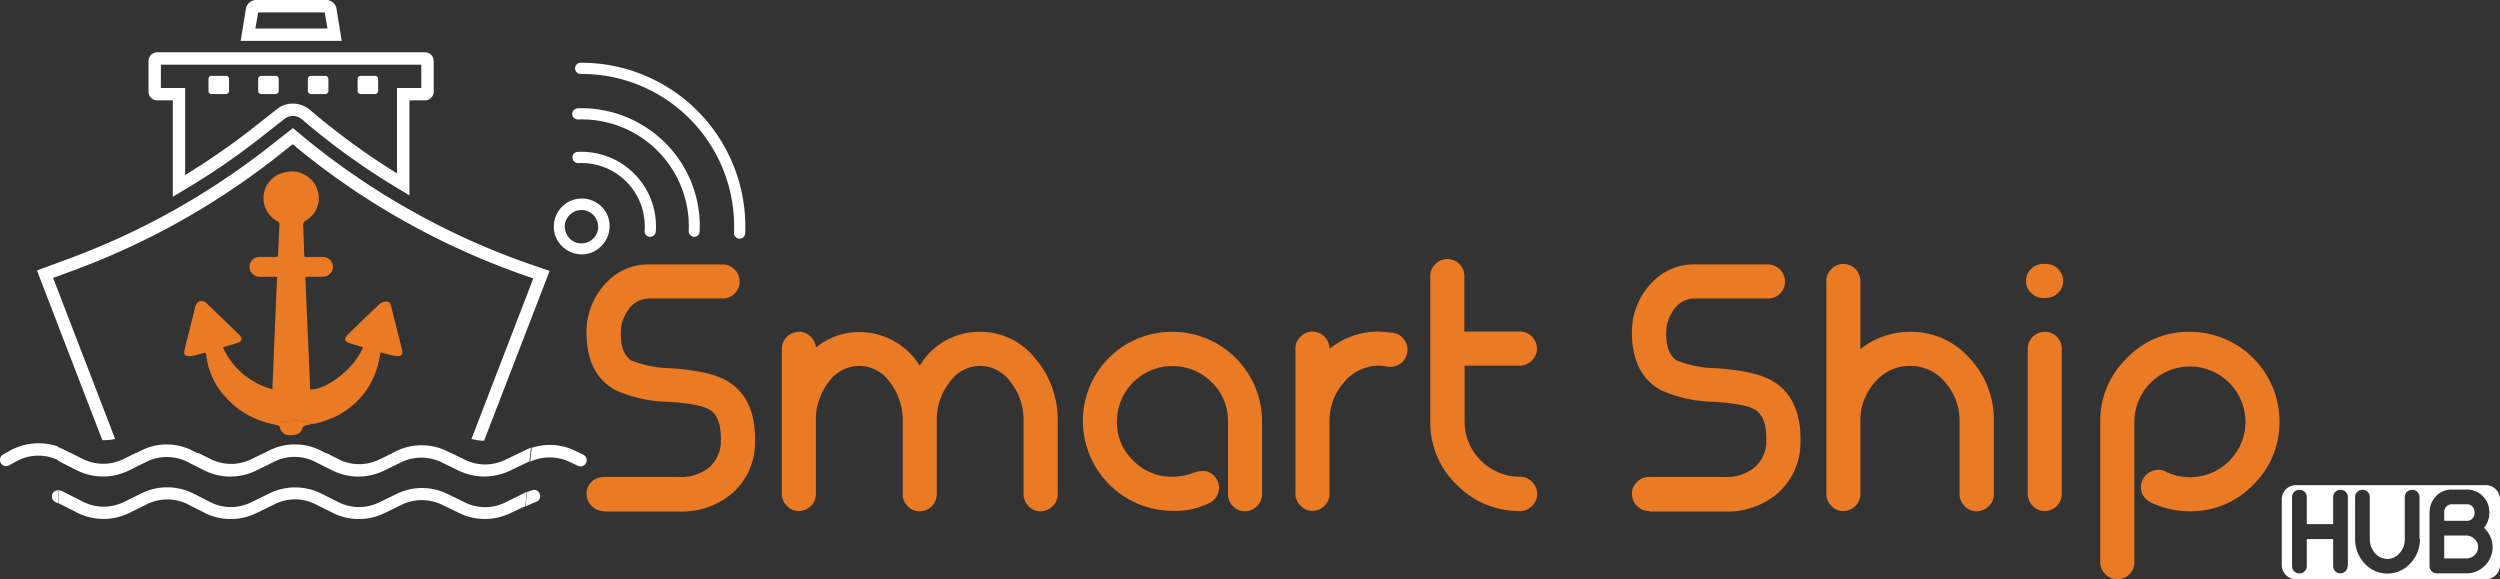 <svg id="logo" xmlns="http://www.w3.org/2000/svg" xmlns:xlink="http://www.w3.org/1999/xlink" width="298.21" height="69.087" viewBox="0 0 298.21 69.087">
  <rect x="0" y="0" width="298.21" height="69.087" fill="#333333" stroke="none"/>
  <defs>
    <clipPath id="clip-path">
      <rect id="Rectangle_1" data-name="Rectangle 1" width="298.21" height="69.087" fill="none"/>
    </clipPath>
  </defs>
  <g id="Group_84" data-name="Group 84" transform="translate(0 0)">
    <g id="Group_38" data-name="Group 38" transform="translate(0 0)" clip-path="url(#clip-path)">
      <path id="Path_107" data-name="Path 107" d="M59.2,55.177a1.914,1.914,0,0,1-1.447-.612,1.96,1.96,0,0,1-.612-1.419,1.918,1.918,0,0,1,.612-1.449,2,2,0,0,1,1.447-.584H68.1a5.425,5.425,0,0,0,3.675-1.141,4.219,4.219,0,0,0,1.392-3.229c.027-1.81-.391-3.034-1.281-3.618-.724-.474-2.366-.807-4.9-.975a16.21,16.21,0,0,1-6.4-1.391c-2.311-1.281-3.452-3.563-3.452-6.9a8.386,8.386,0,0,1,2.031-5.539,6.875,6.875,0,0,1,5.539-2.56h8.657a1.914,1.914,0,0,1,1.447.612,1.933,1.933,0,0,1,.584,1.419,2,2,0,0,1-2.031,2.033H64.707a3.042,3.042,0,0,0-2.672,1.474,4.574,4.574,0,0,0-.808,2.645c-.027,1.642.418,2.756,1.281,3.285a13.532,13.532,0,0,0,4.759.918c3.034.223,5.205.7,6.569,1.475,2.339,1.336,3.48,3.785,3.4,7.292a8.053,8.053,0,0,1-2.589,6.04A9.277,9.277,0,0,1,68.1,55.233H59.2Z" transform="translate(12.825 5.781)" fill="#ea7a24"/>
      <path id="Path_108" data-name="Path 108" d="M99.8,32.326a8.336,8.336,0,0,1,6.541,3.117,11.192,11.192,0,0,1,2.728,7.571v8.657a1.914,1.914,0,0,1-.612,1.447,1.96,1.96,0,0,1-1.42.612,1.918,1.918,0,0,1-1.447-.612A2,2,0,0,1,105,51.671V43.014a7.325,7.325,0,0,0-1.531-4.676,4.5,4.5,0,0,0-3.646-1.948,4.428,4.428,0,0,0-3.646,1.948,7.218,7.218,0,0,0-1.532,4.676v8.657a2,2,0,0,1-.584,1.447,2.021,2.021,0,0,1-1.447.612,1.914,1.914,0,0,1-1.447-.612,2,2,0,0,1-.584-1.447V43.014a7.326,7.326,0,0,0-1.532-4.676A4.464,4.464,0,0,0,85.4,36.39a4.511,4.511,0,0,0-3.646,1.92,7.326,7.326,0,0,0-1.531,4.677v8.656a2,2,0,0,1-.584,1.447A2.022,2.022,0,0,1,78.2,53.7a1.858,1.858,0,0,1-1.42-.613,2.021,2.021,0,0,1-.612-1.447V34.357A2.042,2.042,0,0,1,78.2,32.326a1.864,1.864,0,0,1,1.363.529,2.053,2.053,0,0,1,.669,1.336A8.183,8.183,0,0,1,85.4,32.354a8.452,8.452,0,0,1,7.21,4.008A8.306,8.306,0,0,1,99.8,32.326" transform="translate(17.096 7.256)" fill="#ea7a24"/>
      <path id="Path_109" data-name="Path 109" d="M116.177,32.326a10.69,10.69,0,0,1,10.688,10.688v8.657a1.914,1.914,0,0,1-.612,1.447,1.96,1.96,0,0,1-1.419.612,1.914,1.914,0,0,1-1.447-.612,1.991,1.991,0,0,1-.585-1.447V43.014a6.375,6.375,0,0,0-1.948-4.676,6.624,6.624,0,0,0-11.3,4.676,6.283,6.283,0,0,0,1.948,4.676,6.364,6.364,0,0,0,4.676,1.921,7.637,7.637,0,0,0,2.533-.474,2.757,2.757,0,0,1,1.559-.167,2.075,2.075,0,0,1,1.2.975,1.908,1.908,0,0,1,.168,1.559,2,2,0,0,1-.975,1.2,9.008,9.008,0,0,1-4.453.975,10.738,10.738,0,0,1-10.717-10.717,10.6,10.6,0,0,1,10.688-10.633" transform="translate(23.679 7.256)" fill="#ea7a24"/>
      <path id="Path_110" data-name="Path 110" d="M137.888,32.47a1.872,1.872,0,0,1,1.308.835,2,2,0,0,1,.334,1.531,2.076,2.076,0,0,1-.835,1.309,2,2,0,0,1-1.531.333,5.868,5.868,0,0,0-.975-.11,5.4,5.4,0,0,0-4.175,1.948,6.949,6.949,0,0,0-1.753,4.676v8.657a1.933,1.933,0,0,1-.584,1.419,2.023,2.023,0,0,1-1.447.612,1.859,1.859,0,0,1-1.42-.612,1.96,1.96,0,0,1-.612-1.419V34.334a1.854,1.854,0,0,1,.612-1.419,1.958,1.958,0,0,1,1.42-.612,2.042,2.042,0,0,1,2.031,2.031v.028a9.239,9.239,0,0,1,5.9-2.06c.584.027,1.141.083,1.725.167" transform="translate(28.327 7.251)" fill="#ea7a24"/>
      <path id="Path_111" data-name="Path 111" d="M143.429,37.982v6.624a6.605,6.605,0,0,0,6.624,6.6,1.859,1.859,0,0,1,1.42.612,2.008,2.008,0,0,1,.612,1.419,1.918,1.918,0,0,1-.612,1.449,2.011,2.011,0,0,1-1.42.612,10.388,10.388,0,0,1-7.571-3.146,10.235,10.235,0,0,1-3.146-7.571V27.265a1.854,1.854,0,0,1,.612-1.419,1.958,1.958,0,0,1,1.42-.612,1.916,1.916,0,0,1,1.447.612,1.977,1.977,0,0,1,.584,1.419V33.89h6.626a1.93,1.93,0,0,1,1.419.585,2.021,2.021,0,0,1,.612,1.447,1.856,1.856,0,0,1-.612,1.419,2.006,2.006,0,0,1-1.419.612h-6.6Z" transform="translate(31.276 5.664)" fill="#ea7a24"/>
      <path id="Path_112" data-name="Path 112" d="M161.038,55.177a1.914,1.914,0,0,1-1.447-.612,1.96,1.96,0,0,1-.612-1.419,1.918,1.918,0,0,1,.612-1.449,2,2,0,0,1,1.447-.584h8.907a5.425,5.425,0,0,0,3.675-1.141,4.219,4.219,0,0,0,1.392-3.229c.027-1.81-.391-3.034-1.281-3.618-.724-.474-2.366-.807-4.9-.975a16.211,16.211,0,0,1-6.4-1.391c-2.311-1.281-3.452-3.563-3.452-6.9a8.386,8.386,0,0,1,2.031-5.539,6.875,6.875,0,0,1,5.539-2.56h8.657a2.042,2.042,0,0,1,2.031,2.031,2,2,0,0,1-2.031,2.033h-8.657a3.042,3.042,0,0,0-2.672,1.474,4.574,4.574,0,0,0-.808,2.645c-.027,1.642.418,2.756,1.281,3.285a13.532,13.532,0,0,0,4.759.918c3.034.223,5.205.7,6.569,1.475,2.339,1.336,3.48,3.785,3.4,7.292a8.057,8.057,0,0,1-2.589,6.04,9.276,9.276,0,0,1-6.542,2.282h-8.907Z" transform="translate(35.685 5.781)" fill="#ea7a24"/>
      <path id="Path_113" data-name="Path 113" d="M187.935,33.811a9.259,9.259,0,0,1,7.042,3.117A10.71,10.71,0,0,1,197.9,44.5v8.657a1.914,1.914,0,0,1-.612,1.447,1.96,1.96,0,0,1-1.419.612,1.914,1.914,0,0,1-1.447-.612,2.016,2.016,0,0,1-.612-1.447V44.5a6.893,6.893,0,0,0-1.727-4.676,5.327,5.327,0,0,0-4.175-1.948,5.43,5.43,0,0,0-4.175,1.92,6.789,6.789,0,0,0-1.753,4.677v8.656a2,2,0,0,1-.584,1.447,2.019,2.019,0,0,1-1.447.613,1.86,1.86,0,0,1-1.42-.613,2.021,2.021,0,0,1-.612-1.447V27.742a1.856,1.856,0,0,1,.612-1.419,1.962,1.962,0,0,1,1.42-.612,2.042,2.042,0,0,1,2.031,2.031V35.87a9.51,9.51,0,0,1,5.957-2.06" transform="translate(39.935 5.771)" fill="#ea7a24"/>
      <path id="Path_114" data-name="Path 114" d="M197.373,27.742a1.917,1.917,0,0,1,.613-1.447,2,2,0,0,1,1.447-.584h.306a2,2,0,0,1,1.447.584,2.023,2.023,0,0,1,.612,1.447,1.859,1.859,0,0,1-.612,1.42,2.025,2.025,0,0,1-1.447.612h-.306a1.914,1.914,0,0,1-1.447-.612,1.819,1.819,0,0,1-.613-1.42m2.227,6.068a2,2,0,0,1,2.031,2.031V53.128a2,2,0,0,1-.584,1.447,2.017,2.017,0,0,1-1.447.613,1.856,1.856,0,0,1-1.419-.613,2.016,2.016,0,0,1-.612-1.447V35.842a2.042,2.042,0,0,1,2.031-2.031" transform="translate(44.303 5.771)" fill="#ea7a24"/>
      <path id="Path_115" data-name="Path 115" d="M215.29,32.326a10.69,10.69,0,0,1,10.688,10.688,10.393,10.393,0,0,1-3.144,7.572,10.284,10.284,0,0,1-7.544,3.144,10.831,10.831,0,0,1-4.676-1.058,2.076,2.076,0,0,1-1.058-1.168,2.059,2.059,0,0,1,1.281-2.589A1.9,1.9,0,0,1,212.4,49a6.639,6.639,0,0,0,7.571-1.253,6.586,6.586,0,0,0,0-9.352,6.624,6.624,0,0,0-11.3,4.676V59.8a2,2,0,0,1-2.033,2.031,1.933,1.933,0,0,1-1.419-.584A2.021,2.021,0,0,1,204.6,59.8V43.071a10.343,10.343,0,0,1,3.144-7.571,10.053,10.053,0,0,1,7.544-3.174" transform="translate(45.926 7.256)" fill="#ea7a24"/>
      <path id="Path_116" data-name="Path 116" d="M240.755,52.171h-2.646V54.9h2.646a1.4,1.4,0,0,0,.973-.389,1.31,1.31,0,0,0,.418-.975,1.208,1.208,0,0,0-.418-.947,1.4,1.4,0,0,0-.973-.418" transform="translate(53.447 11.71)" fill="#fff"/>
      <path id="Path_117" data-name="Path 117" d="M241.505,49.431a.862.862,0,0,0-.752-.306h-1.67a.94.94,0,0,0-.751.306,1.012,1.012,0,0,0-.223.669v1h2.644a.9.9,0,0,0,.724-.278,1.017,1.017,0,0,0,.251-.7,1.151,1.151,0,0,0-.223-.7" transform="translate(53.447 11.027)" fill="#fff"/>
      <path id="Path_118" data-name="Path 118" d="M246.616,47.261H223.985a1.686,1.686,0,0,0-1.7,1.7v7.822a1.685,1.685,0,0,0,1.7,1.7h22.631a1.686,1.686,0,0,0,1.7-1.7V48.959a1.705,1.705,0,0,0-1.7-1.7m-16.479,9.632a.934.934,0,0,1-.25.64.868.868,0,0,1-.612.25.823.823,0,0,1-.613-.25.868.868,0,0,1-.25-.613V53.691h-3.146V56.92a.823.823,0,0,1-.25.613.883.883,0,0,1-1.253,0,.864.864,0,0,1-.251-.613V48.681a.814.814,0,0,1,.251-.612.908.908,0,0,1,1.253,0,.863.863,0,0,1,.25.612V51.91h3.146V48.681a.818.818,0,0,1,.25-.612.908.908,0,0,1,1.253,0,.814.814,0,0,1,.251.612v8.211Zm8.629-3.229a4.149,4.149,0,0,1-1.141,2.923,3.681,3.681,0,0,1-5.483,0,4.232,4.232,0,0,1-1.113-2.9V48.681a.818.818,0,0,1,.25-.612.908.908,0,0,1,1.253,0,.859.859,0,0,1,.251.612v5.009a2.474,2.474,0,0,0,.64,1.7,1.915,1.915,0,0,0,1.447.669,1.869,1.869,0,0,0,1.475-.7,2.381,2.381,0,0,0,.612-1.67V48.681a.818.818,0,0,1,.25-.612.908.908,0,0,1,1.253,0,.859.859,0,0,1,.251.612v4.982Zm7.739,3.2a2.985,2.985,0,0,1-2.2.918H240.77a.82.82,0,0,1-.612-.25.87.87,0,0,1-.251-.613V50.546a2.884,2.884,0,0,1,.7-1.893,2.554,2.554,0,0,1,2.031-.863h1.67a2.647,2.647,0,0,1,2.033.863,2.7,2.7,0,0,1,.7,1.893,2.761,2.761,0,0,1-.64,1.809,3.1,3.1,0,0,1,.111,4.51" transform="translate(49.896 10.608)" fill="#fff"/>
      <path id="Path_119" data-name="Path 119" d="M57.266,26h-.055a3.361,3.361,0,0,1-2.339-1.03,3.252,3.252,0,0,1-.918-2.366,3.341,3.341,0,0,1,5.734-2.255,3.253,3.253,0,0,1,.918,2.367,3.361,3.361,0,0,1-1.03,2.337A3.2,3.2,0,0,1,57.266,26m0-5.288a2.056,2.056,0,0,0-1.392.557,1.9,1.9,0,0,0-.612,1.391,2.073,2.073,0,0,0,.557,1.42,1.9,1.9,0,0,0,1.392.612,2,2,0,0,0,1.419-.557,1.9,1.9,0,0,0,.612-1.392,2.07,2.07,0,0,0-.557-1.419,1.941,1.941,0,0,0-1.419-.612" transform="translate(12.11 4.34)" fill="#fff"/>
      <path id="Path_120" data-name="Path 120" d="M65.042,24.933h-.055a.665.665,0,0,1-.613-.724,7.55,7.55,0,0,0-7.905-8.072.679.679,0,0,1-.7-.64.66.66,0,0,1,.64-.7,8.888,8.888,0,0,1,9.3,9.464.677.677,0,0,1-.669.669" transform="translate(12.519 3.32)" fill="#fff"/>
      <path id="Path_121" data-name="Path 121" d="M70.308,25.887h-.028a.679.679,0,0,1-.64-.7A12.76,12.76,0,0,0,56.445,11.887a.679.679,0,0,1-.7-.64.7.7,0,0,1,.64-.7,14.176,14.176,0,0,1,10.633,4.315,13.973,13.973,0,0,1,3.924,10.382.647.647,0,0,1-.64.64" transform="translate(12.514 2.366)" fill="#fff"/>
      <path id="Path_122" data-name="Path 122" d="M75.646,27.1h-.028a.679.679,0,0,1-.64-.7A18.171,18.171,0,0,0,56.8,7.451H56.69a.668.668,0,0,1,0-1.336A19.55,19.55,0,0,1,76.315,26.462a.692.692,0,0,1-.669.64" transform="translate(12.575 1.372)" fill="#fff"/>
      <path id="Path_123" data-name="Path 123" d="M34.887,1.113A1.245,1.245,0,0,0,33.718,0H25.229a1.269,1.269,0,0,0-1.169,1.113l-.612,3.758H35.5ZM25.2,3.4l.334-1.921h7.933L33.8,3.4Z" transform="translate(5.263 0)" fill="#fff"/>
      <path id="Path_124" data-name="Path 124" d="M15.5,10.826h1.865v11.5l1.114-.669a84.917,84.917,0,0,0,9.213-6.263l3.006-2.366a1.635,1.635,0,0,1,2.06.055,84.56,84.56,0,0,0,11.719,8.407l1.113.667V10.826h1.865a1.045,1.045,0,0,0,1.03-1.03V6.122a1.046,1.046,0,0,0-1.03-1.03H15.5a1.047,1.047,0,0,0-1.03,1.03V9.8a1.028,1.028,0,0,0,1.03,1.03m.446-4.259H47.007V9.351h-2.9V19.538a85.477,85.477,0,0,1-10.382-7.571,3.16,3.16,0,0,0-2.031-.752,3.042,3.042,0,0,0-1.921.669L26.77,14.25a83.318,83.318,0,0,1-7.933,5.483V9.351H15.942Z" transform="translate(3.247 1.143)" fill="#fff"/>
      <path id="Path_125" data-name="Path 125" d="M12.925,49.557l-7.4-19.206,2.505-.92a89.577,89.577,0,0,0,12.109-5.538A90.447,90.447,0,0,0,31.964,16.1l2.143-1.7a86.9,86.9,0,0,0,13.584,9.324,88.821,88.821,0,0,0,14.7,6.541l.418.14L55.43,49.557a7,7,0,0,0,1.5.223l7.822-20.264-1.865-.64a87.4,87.4,0,0,1-14.474-6.458,86.991,86.991,0,0,1-13.806-9.547l-.474-.391L31.046,14.9a88.9,88.9,0,0,1-11.608,7.654A88.243,88.243,0,0,1,7.525,28.012L3.6,29.46,11.395,49.7a5.636,5.636,0,0,0,1.531-.14" transform="translate(0.808 2.801)" fill="#fff"/>
      <path id="Path_126" data-name="Path 126" d="M5.112,48.207a.749.749,0,0,0,.389.975c.111.055.195.083.306.138V47.761a.734.734,0,0,0-.7.446" transform="translate(1.134 10.72)" fill="#fff"/>
      <path id="Path_127" data-name="Path 127" d="M52.9,48.241a.707.707,0,0,0-.918-.473,3.923,3.923,0,0,0-.612.222l-.168,1.7.557-.25a6.738,6.738,0,0,1,.669-.279.707.707,0,0,0,.473-.918" transform="translate(11.493 10.713)" fill="#fff"/>
      <path id="Path_128" data-name="Path 128" d="M61.307,48.131l-2.422,1.2a5.433,5.433,0,0,1-4.648-.027l-2.171-1.058a6.9,6.9,0,0,0-6.012,0L43.882,49.3a5.427,5.427,0,0,1-4.731-.028L36.98,48.187a6.966,6.966,0,0,0-6.04-.027L28.6,49.3a5.427,5.427,0,0,1-4.731-.028l-2.144-1.086a6.934,6.934,0,0,0-6.067-.027l-2.2,1.085a5.459,5.459,0,0,1-4.788-.027L6.416,48.076a2.124,2.124,0,0,0-.444-.2.85.85,0,0,0-.279-.055v1.559H5.72l2.254,1.141a6.96,6.96,0,0,0,6.125.028l2.2-1.086a5.491,5.491,0,0,1,4.761,0L23.2,50.553a6.962,6.962,0,0,0,6.04.027l2.339-1.141a5.427,5.427,0,0,1,4.731.028l2.171,1.086a6.962,6.962,0,0,0,6.04.027l2.171-1.057a5.555,5.555,0,0,1,4.7,0l2.171,1.057a7.042,7.042,0,0,0,5.929.028l1.893-.89.168-1.7a1,1,0,0,0-.251.111" transform="translate(1.278 10.656)" fill="#fff"/>
      <path id="Path_129" data-name="Path 129" d="M57.976,44.5l-1.058-.5a6.864,6.864,0,0,0-5.094-.306l-.167,1.642a5.571,5.571,0,0,1,4.62,0l1.058.5a.733.733,0,0,0,.975-.334.748.748,0,0,0-.334-1" transform="translate(11.595 9.728)" fill="#fff"/>
      <path id="Path_130" data-name="Path 130" d="M62.613,44.028,60.164,45.2a5.44,5.44,0,0,1-4.649-.028l-1.642-.807h-.028l-.529-.251a6.939,6.939,0,0,0-5.984-.028l-.557.279H46.8l-1.615.779a5.427,5.427,0,0,1-4.731-.027l-1.531-.78h-.109l-.588-.306A6.87,6.87,0,0,0,32.189,44l-.67.335-1.613.779a5.427,5.427,0,0,1-4.731-.028l-1.532-.752H23.53l-.583-.278a6.749,6.749,0,0,0-6.068-.028l-.612.306h-.055l-1.531.752a5.455,5.455,0,0,1-4.788-.028L7.638,43.944a5.758,5.758,0,0,0-.7-.3v-.067a7.086,7.086,0,0,0-5.678.446l-.891.5A.736.736,0,0,0,1.1,45.809l.891-.5a5.455,5.455,0,0,1,4.926-.124v.067a.028.028,0,0,1,.028.028L9.2,46.421a6.958,6.958,0,0,0,6.124.028l2.2-1.086a5.491,5.491,0,0,1,4.761,0l2.143,1.086a6.962,6.962,0,0,0,6.04.027L32.8,45.335a5.429,5.429,0,0,1,4.733.028L39.7,46.45a6.962,6.962,0,0,0,6.04.027l2.171-1.057a5.555,5.555,0,0,1,4.7,0l2.171,1.057a7.042,7.042,0,0,0,5.929.028l2.45-1.169.167-1.642c-.195.111-.473.195-.724.334" transform="translate(0 9.694)" fill="#fff"/>
      <path id="Path_131" data-name="Path 131" d="M20.671,9.559H22.4a.368.368,0,0,0,.362-.362V7.749a.368.368,0,0,0-.362-.361H20.671a.369.369,0,0,0-.362.361V9.225a.365.365,0,0,0,.362.334" transform="translate(4.559 1.658)" fill="#fff"/>
      <path id="Path_132" data-name="Path 132" d="M25.513,9.559h1.725A.368.368,0,0,0,27.6,9.2V7.749a.368.368,0,0,0-.362-.361H25.513a.369.369,0,0,0-.362.361V9.225a.365.365,0,0,0,.362.334" transform="translate(5.646 1.658)" fill="#fff"/>
      <path id="Path_133" data-name="Path 133" d="M30.355,9.559h1.725a.368.368,0,0,0,.362-.362V7.749a.368.368,0,0,0-.362-.361H30.355a.369.369,0,0,0-.362.361V9.225a.365.365,0,0,0,.362.334" transform="translate(6.732 1.658)" fill="#fff"/>
      <path id="Path_134" data-name="Path 134" d="M35.2,9.559h1.725a.368.368,0,0,0,.362-.362V7.749a.368.368,0,0,0-.362-.361H35.2a.369.369,0,0,0-.362.361V9.225a.365.365,0,0,0,.362.334" transform="translate(7.819 1.658)" fill="#fff"/>
      <path id="Path_135" data-name="Path 135" d="M33.283,46.82a8.955,8.955,0,0,0,1.921-.557,9.479,9.479,0,0,0,5.817-6.346c.138-.529.223-1.085.361-1.642a3.113,3.113,0,0,0,.418.111,13.779,13.779,0,0,0,1.447.334c.64.055.808-.195.669-.807-.418-1.7-.835-3.368-1.281-5.067-.14-.556-.25-.667-.807-.612a1.2,1.2,0,0,0-.64.334c-1.253,1.169-2.477,2.366-3.7,3.563-.529.529-.446.862.278,1.085.5.14,1,.306,1.5.446-.89,2.394-4.286,5.094-6.29,5.039q-.292-6.682-.584-13.445h2a1.2,1.2,0,0,0,1.086-.529,1.112,1.112,0,0,0,.083-1.169,1.214,1.214,0,0,0-1.058-.669h-2.2a4.722,4.722,0,0,1-.055-.584c-.028-1.03-.056-2.031-.111-3.061a.673.673,0,0,1,.361-.725,3.047,3.047,0,0,0,1.42-3.339,3.22,3.22,0,0,0-4.092-2.339A3.115,3.115,0,0,0,29,22.6c.195.111.306.195.306.444-.055,1.2-.111,2.367-.167,3.563,0,.223-.111.306-.306.278H26.965a1.184,1.184,0,1,0-.028,2.367c.557.027,1.113,0,1.67,0,.14,0,.278.027.418.027-.195,4.482-.389,8.908-.557,13.39a8.979,8.979,0,0,1-5.9-4.982c.14-.056.278-.083.389-.14.446-.14.891-.251,1.336-.389.557-.168.64-.557.223-.975-1.28-1.253-2.589-2.505-3.869-3.73-.556-.557-1.2-.334-1.391.418-.306,1.2-.585,2.394-.891,3.563-.138.529-.278,1.058-.389,1.587-.111.5.083.724.557.7a3.792,3.792,0,0,0,.779-.111c.391-.083.752-.223,1.141-.306a.314.314,0,0,0,.083.14c.028.083.028.167.056.278a8.768,8.768,0,0,0,2.116,4.7A10.347,10.347,0,0,0,28.83,46.9a6.146,6.146,0,0,1,4.453-.083" transform="translate(4.028 3.756)" fill="#ea7a24"/>
      <path id="Path_136" data-name="Path 136" d="M27.378,41.824a1.175,1.175,0,0,0,1.281.89c.779,0,1.224-.222,1.419-.862.083-.223.195-.251.389-.306.279-.056.557-.14.808-.195a6.156,6.156,0,0,0-4.51.11c.028,0,.083.028.111.028.25.056.446.056.5.334" transform="translate(6.008 9.198)" fill="#ea7a24"/>
    </g>
  </g>
</svg>
